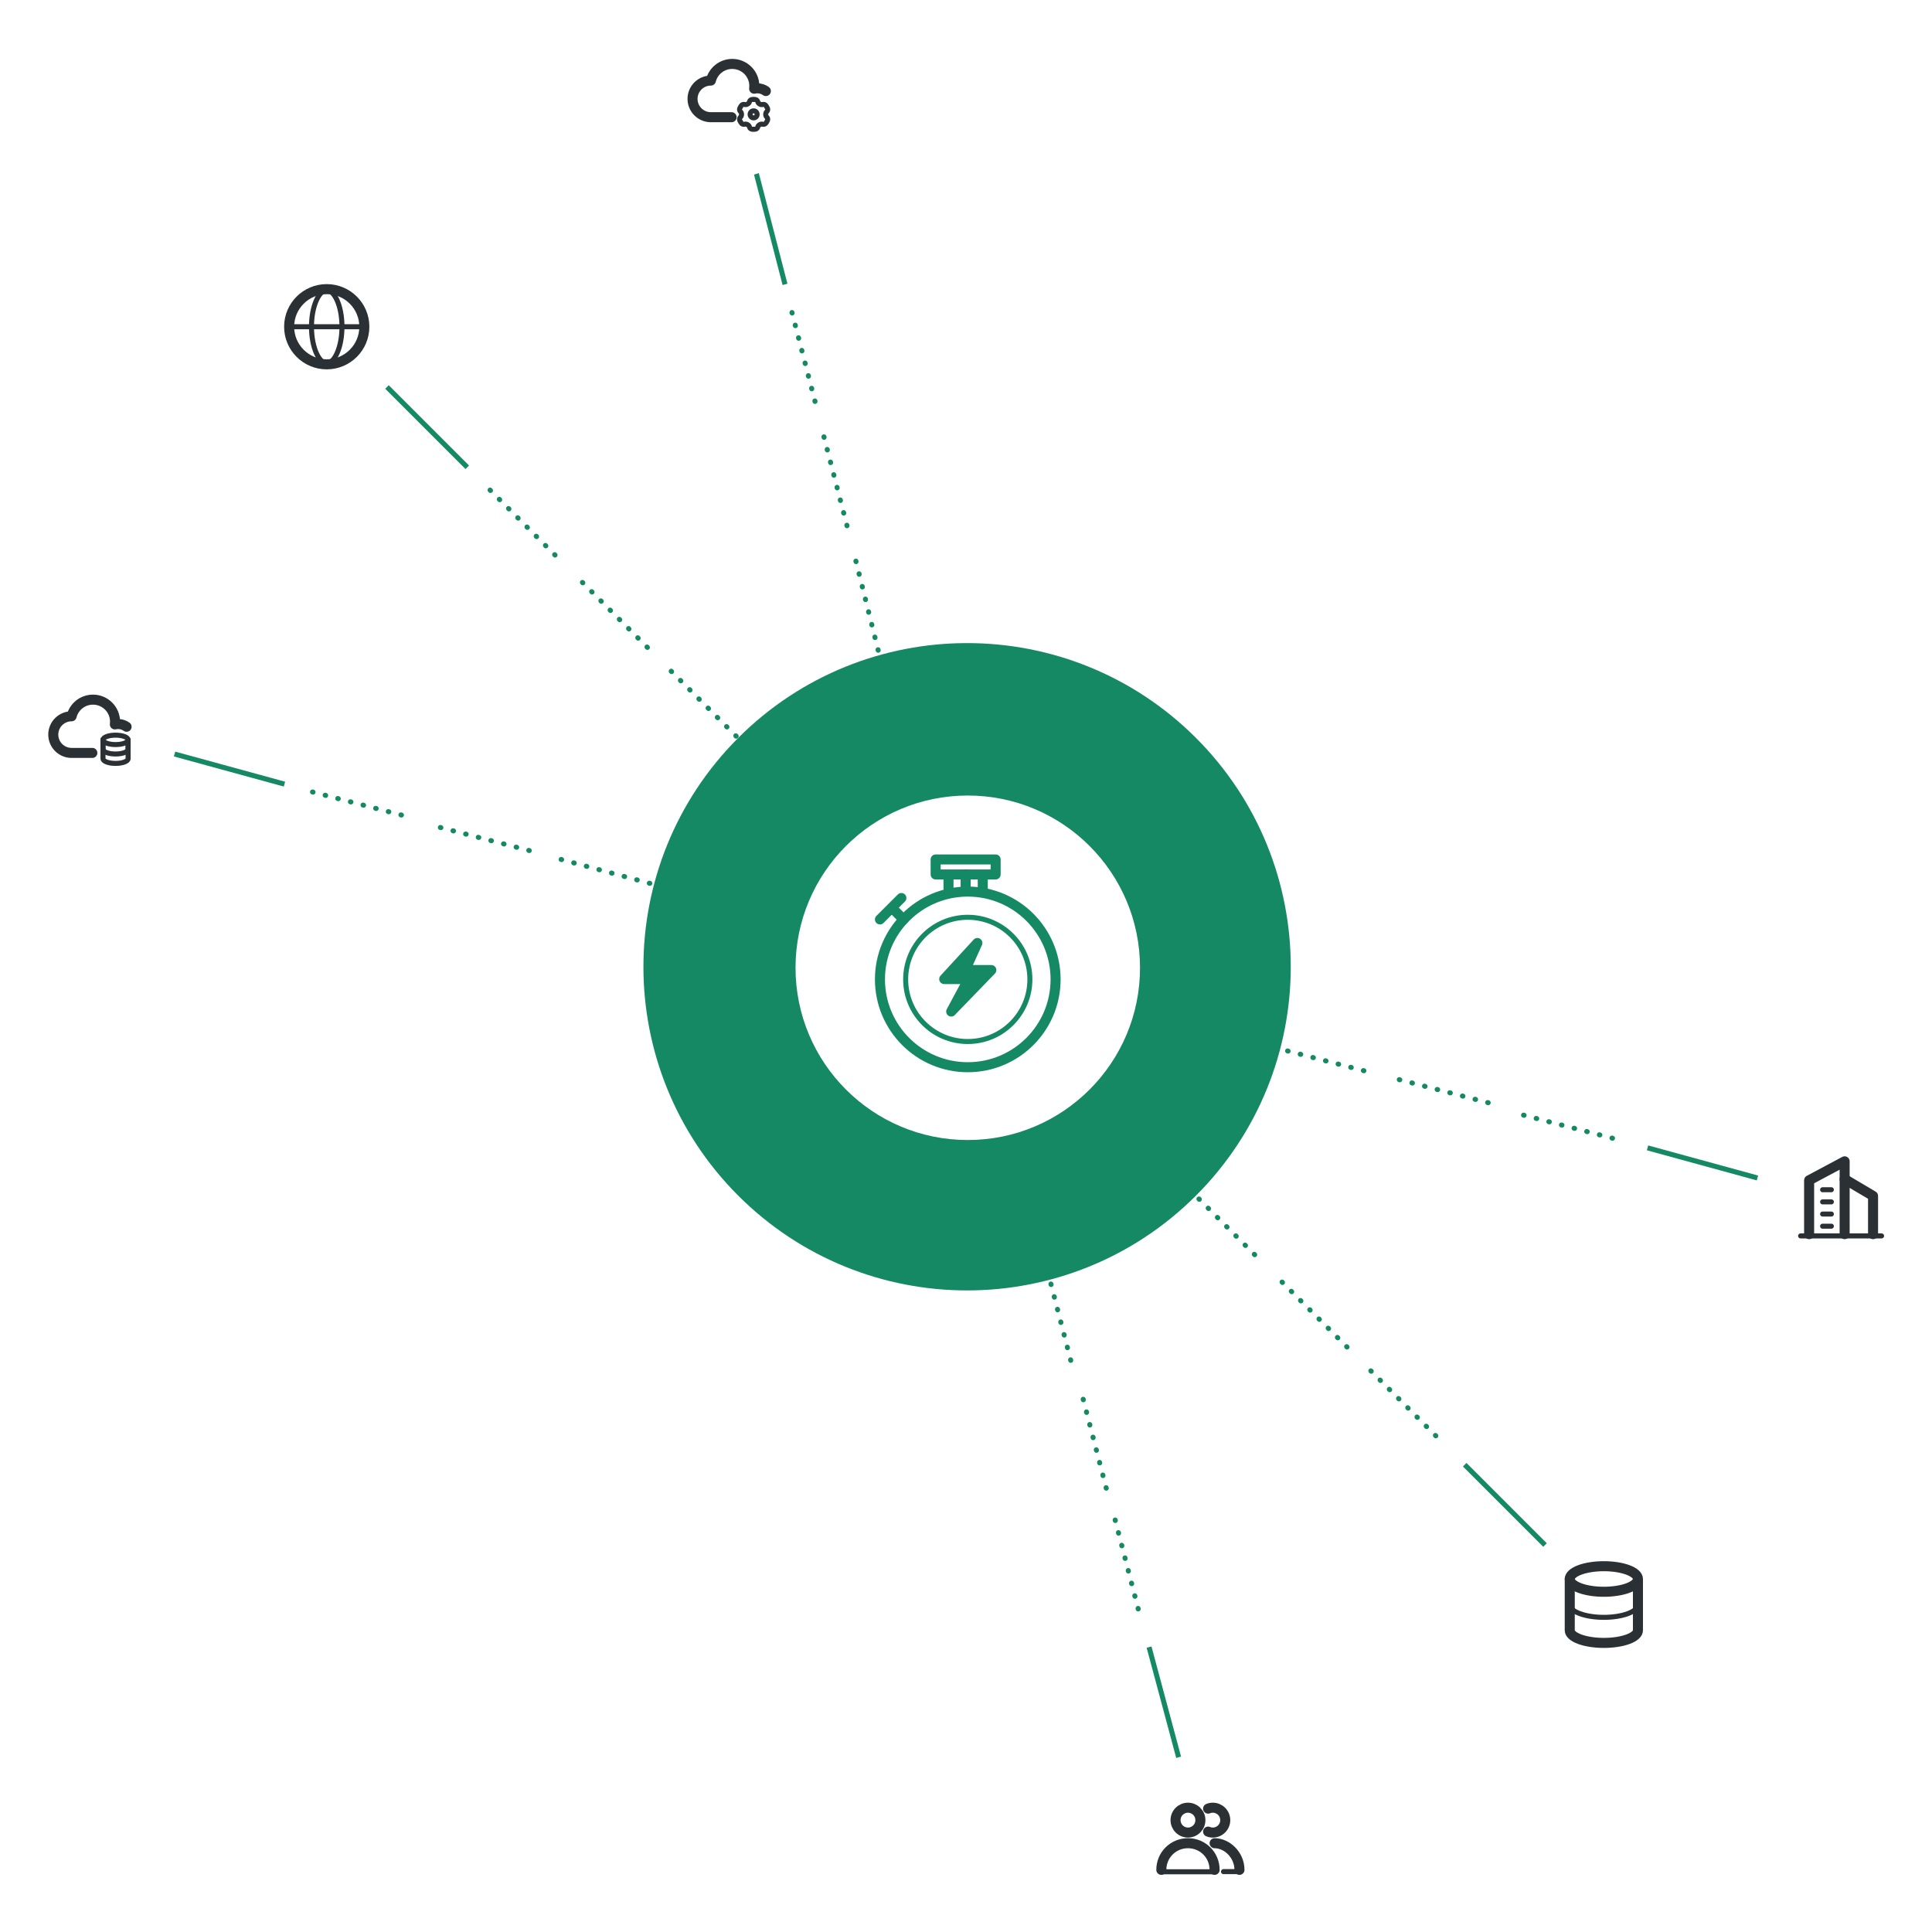 <?xml version="1.0" encoding="UTF-8"?> <svg xmlns="http://www.w3.org/2000/svg" width="385" height="385" viewBox="0 0 385 385" fill="none"><g clip-path="url(#clip0_17196_16101)"><path d="M176.93 135.882L150.744 34.678" stroke="#158864" stroke-linecap="round"></path><path d="M152.16 152.16L77.142 77.142" stroke="#158864" stroke-linecap="round"></path><path d="M145.083 180.469L33.971 150.037" stroke="#158864" stroke-linecap="round"></path><path d="M351.029 234.963L239.917 204.531" stroke="#158864" stroke-linecap="round"></path><path d="M309.981 309.981L233.548 233.548" stroke="#158864" stroke-linecap="round"></path><path d="M235.671 353.152L207.362 247.702" stroke="#158864" stroke-linecap="round"></path><g filter="url(#filter0_d_17196_16101)"><path d="M315.328 171.926C326.691 239.762 280.911 303.965 213.075 315.328C145.239 326.691 81.035 280.911 69.672 213.075C58.309 145.239 104.09 81.035 171.926 69.672C239.762 58.309 303.965 104.09 315.328 171.926Z" stroke="white" stroke-width="32"></path></g><g filter="url(#filter1_d_17196_16101)"><path d="M290.122 176.299C299.141 230.142 262.804 281.102 208.961 290.121C155.118 299.14 104.158 262.803 95.139 208.96C86.12 155.117 122.457 104.157 176.3 95.138C230.143 86.119 281.103 122.456 290.122 176.299Z" stroke="white" stroke-width="32"></path></g><g filter="url(#filter2_d_17196_16101)"><circle cx="192.744" cy="192.433" r="73.378" transform="rotate(-9.509 192.744 192.433)" stroke="white" stroke-width="32"></circle></g><circle cx="192.718" cy="192.652" r="48.499" transform="rotate(135 192.718 192.652)" stroke="#158864" stroke-width="32"></circle><g filter="url(#filter3_d_17196_16101)"><circle cx="192.854" cy="192.854" r="34.324" fill="white"></circle></g><g filter="url(#filter4_d_17196_16101)"><circle cx="16.985" cy="16.985" r="16.985" transform="matrix(1 0 0 -1 128.805 35.386)" fill="white"></circle></g><g filter="url(#filter5_d_17196_16101)"><circle cx="16.985" cy="16.985" r="16.985" transform="matrix(1 0 0 -1 48.125 82.096)" fill="white"></circle></g><g filter="url(#filter6_d_17196_16101)"><circle cx="16.985" cy="16.985" r="16.985" transform="matrix(1 0 0 -1 1.415 162.776)" fill="white"></circle></g><g filter="url(#filter7_d_17196_16101)"><circle cx="16.985" cy="16.985" r="16.985" transform="matrix(1 0 0 -1 222.225 383.584)" fill="white"></circle></g><g filter="url(#filter8_d_17196_16101)"><circle cx="16.985" cy="16.985" r="16.985" transform="matrix(1 0 0 -1 302.904 336.875)" fill="white"></circle></g><g filter="url(#filter9_d_17196_16101)"><circle cx="16.985" cy="16.985" r="16.985" transform="matrix(1 0 0 -1 349.614 256.195)" fill="white"></circle></g><path d="M360.514 245.933L360.514 235.199L367.591 231.425V245.933" stroke="#2A3033" stroke-width="2" stroke-linecap="round" stroke-linejoin="round"></path><path d="M373.253 245.933V238.318L367.591 234.963" stroke="#2A3033" stroke-width="2" stroke-linecap="round" stroke-linejoin="round"></path><path d="M363.199 237.086H364.948" stroke="#2A3033" stroke-linecap="round"></path><path d="M363.199 239.507H364.948" stroke="#2A3033" stroke-linecap="round"></path><path d="M363.199 241.929H364.948" stroke="#2A3033" stroke-linecap="round"></path><path d="M363.199 244.349H364.948" stroke="#2A3033" stroke-linecap="round"></path><path d="M374.95 246.287H358.814" stroke="#2A3033" stroke-linecap="round"></path><path d="M157.821 62.279L162.775 81.388" stroke="#158864" stroke-miterlimit="10" stroke-linecap="round" stroke-dasharray="0.1 2.5"></path><path d="M97.665 97.665L111.112 111.112" stroke="#158864" stroke-miterlimit="10" stroke-linecap="round" stroke-dasharray="0.1 2.5"></path><path d="M116.066 116.066L129.513 129.513" stroke="#158864" stroke-miterlimit="10" stroke-linecap="round" stroke-dasharray="0.1 2.5"></path><path d="M62.279 157.822L81.388 162.776" stroke="#158864" stroke-miterlimit="10" stroke-linecap="round" stroke-dasharray="0.1 2.5"></path><path d="M87.758 164.899L106.866 169.853" stroke="#158864" stroke-miterlimit="10" stroke-linecap="round" stroke-dasharray="0.1 2.5"></path><path d="M111.82 171.269L130.221 176.223" stroke="#158864" stroke-miterlimit="10" stroke-linecap="round" stroke-dasharray="0.1 2.5"></path><path d="M133.759 133.759L147.205 147.206" stroke="#158864" stroke-miterlimit="10" stroke-linecap="round" stroke-dasharray="0.1 2.5"></path><path d="M164.191 87.05L169.145 106.158" stroke="#158864" stroke-miterlimit="10" stroke-linecap="round" stroke-dasharray="0.1 2.5"></path><path d="M170.561 111.82L175.515 131.636" stroke="#158864" stroke-miterlimit="10" stroke-linecap="round" stroke-dasharray="0.1 2.5"></path><path d="M150.674 23.283C150.947 23.009 150.947 22.566 150.674 22.292C150.4 22.019 149.956 22.019 149.683 22.292C149.409 22.566 149.409 23.009 149.683 23.283C149.956 23.556 150.4 23.556 150.674 23.283Z" stroke="#2A3033" stroke-linecap="round"></path><path d="M152.59 22.788C152.59 22.783 152.59 22.778 152.59 22.773C152.589 22.576 152.651 22.38 152.796 22.247V22.247C153.003 22.056 153.049 21.747 152.907 21.504L152.672 21.103C152.529 20.857 152.236 20.742 151.963 20.824V20.824C151.773 20.881 151.57 20.839 151.398 20.739C151.387 20.732 151.376 20.726 151.365 20.72C151.194 20.624 151.056 20.471 151.011 20.28V20.28C150.947 20.008 150.704 19.816 150.425 19.816H149.932C149.653 19.816 149.41 20.008 149.346 20.28V20.28C149.301 20.471 149.163 20.624 148.992 20.72C148.981 20.726 148.97 20.733 148.958 20.739C148.787 20.839 148.584 20.881 148.394 20.824V20.824C148.121 20.742 147.828 20.857 147.685 21.103L147.45 21.504C147.308 21.747 147.354 22.056 147.561 22.247V22.247C147.706 22.38 147.768 22.576 147.767 22.773C147.767 22.778 147.767 22.783 147.767 22.788C147.767 22.793 147.767 22.798 147.767 22.803C147.768 23 147.706 23.196 147.561 23.33V23.33C147.354 23.521 147.308 23.83 147.45 24.073L147.685 24.474C147.828 24.719 148.121 24.834 148.394 24.753V24.753C148.584 24.695 148.787 24.738 148.959 24.838C148.97 24.844 148.981 24.851 148.992 24.857C149.163 24.953 149.301 25.105 149.346 25.297V25.297C149.41 25.569 149.652 25.761 149.932 25.761H150.425C150.704 25.761 150.947 25.569 151.011 25.297V25.297C151.056 25.105 151.194 24.953 151.365 24.857C151.376 24.85 151.387 24.844 151.399 24.838C151.57 24.738 151.773 24.695 151.963 24.753V24.753C152.236 24.834 152.529 24.719 152.672 24.474L152.907 24.073C153.049 23.83 153.003 23.52 152.796 23.33V23.33C152.651 23.196 152.589 23 152.59 22.803C152.59 22.799 152.59 22.793 152.59 22.788Z" stroke="#2A3033" stroke-linecap="round"></path><path d="M145.791 23.355H141.661C139.642 23.355 138.006 21.721 138.006 19.705C138.006 17.689 139.642 16.056 141.661 16.056C142.136 14.153 143.857 12.739 145.918 12.739C148.348 12.739 150.317 14.705 150.317 17.131C150.317 17.315 150.303 17.499 150.282 17.675C150.487 17.626 150.707 17.598 150.926 17.598C151.556 17.598 152.14 17.8 152.616 18.143" stroke="#2A3033" stroke-width="2" stroke-linecap="round" stroke-linejoin="round"></path><circle cx="65.11" cy="65.11" r="7.493" stroke="#2A3033" stroke-width="2" stroke-linecap="round" stroke-linejoin="round"></circle><path d="M68.148 65.11C68.148 67.205 67.761 69.078 67.157 70.408C66.532 71.783 65.77 72.395 65.11 72.395C64.449 72.395 63.688 71.783 63.063 70.408C62.458 69.078 62.071 67.205 62.071 65.11C62.071 63.015 62.458 61.142 63.063 59.812C63.688 58.437 64.449 57.825 65.11 57.825C65.77 57.825 66.532 58.437 67.157 59.812C67.761 61.142 68.148 63.015 68.148 65.11Z" stroke="#2A3033" stroke-linecap="round"></path><path d="M72.895 65.11H57.325" stroke="#2A3033" stroke-linecap="round"></path><path d="M20.524 147.436C20.524 147.685 20.788 147.924 21.257 148.1C21.726 148.276 22.363 148.374 23.026 148.374C23.69 148.374 24.326 148.276 24.796 148.1C25.265 147.924 25.528 147.685 25.528 147.436C25.528 147.187 25.265 146.949 24.796 146.773C24.326 146.597 23.69 146.498 23.026 146.498C22.363 146.498 21.726 146.597 21.257 146.773C20.788 146.949 20.524 147.187 20.524 147.436Z" stroke="#2A3033" stroke-linecap="round"></path><path d="M20.524 147.437V149.313C20.524 149.562 20.788 149.8 21.257 149.976C21.726 150.152 22.363 150.251 23.026 150.251C23.69 150.251 24.326 150.152 24.796 149.976C25.265 149.8 25.528 149.562 25.528 149.313V147.437" stroke="#2A3033" stroke-linecap="round"></path><path d="M20.524 147.354V151.189C20.524 151.438 20.788 151.677 21.257 151.853C21.726 152.029 22.363 152.127 23.026 152.127C23.69 152.127 24.326 152.029 24.796 151.853C25.265 151.677 25.528 151.438 25.528 151.189V147.482" stroke="#2A3033" stroke-linecap="round"></path><path d="M18.401 150.037H14.271C12.252 150.037 10.616 148.403 10.616 146.387C10.616 144.372 12.252 142.738 14.271 142.738C14.746 140.835 16.467 139.421 18.529 139.421C20.958 139.421 22.928 141.387 22.928 143.813C22.928 143.997 22.913 144.181 22.892 144.357C23.098 144.308 23.317 144.28 23.537 144.28C24.167 144.28 24.75 144.482 25.226 144.825" stroke="#2A3033" stroke-width="2" stroke-linecap="round" stroke-linejoin="round"></path><path d="M312.812 314.653C312.812 315.328 313.528 315.977 314.802 316.454C316.077 316.932 317.805 317.201 319.607 317.201C321.409 317.201 323.137 316.932 324.411 316.454C325.685 315.977 326.401 315.328 326.401 314.653C326.401 313.977 325.685 313.329 324.411 312.851C323.137 312.373 321.409 312.105 319.607 312.105C317.805 312.105 316.077 312.373 314.802 312.851C313.528 313.329 312.812 313.977 312.812 314.653Z" stroke="#2A3033" stroke-width="2" stroke-linecap="round" stroke-linejoin="round"></path><path d="M312.812 314.652V319.748C312.812 320.424 313.528 321.072 314.802 321.549C316.077 322.027 317.805 322.296 319.607 322.296C321.409 322.296 323.137 322.027 324.411 321.549C325.685 321.072 326.401 320.424 326.401 319.748V314.652" stroke="#2A3033" stroke-linecap="round"></path><path d="M312.812 314.652V324.888C312.812 325.552 313.528 326.189 314.802 326.658C316.077 327.128 317.805 327.391 319.607 327.391C321.409 327.391 323.137 327.128 324.411 326.658C325.685 326.189 326.401 325.552 326.401 324.888V314.995" stroke="#2A3033" stroke-width="2" stroke-linecap="round" stroke-linejoin="round"></path><path d="M242.041 373L231.425 373" stroke="#2A3033" stroke-linecap="round"></path><path d="M246.995 372.969L243.81 372.969" stroke="#2A3033" stroke-linecap="round"></path><path d="M236.733 365.184C238.101 365.184 239.21 364.075 239.21 362.707C239.21 361.339 238.101 360.23 236.733 360.23C235.365 360.23 234.256 361.339 234.256 362.707C234.256 364.075 235.365 365.184 236.733 365.184Z" stroke="#2A3033" stroke-width="2" stroke-linecap="round" stroke-linejoin="round"></path><path d="M240.741 360.417C241.032 360.296 241.352 360.23 241.686 360.23C243.054 360.23 244.163 361.339 244.163 362.707C244.163 364.075 243.054 365.184 241.686 365.184C241.352 365.184 241.032 365.118 240.741 364.997" stroke="#2A3033" stroke-width="2" stroke-linecap="round" stroke-linejoin="round"></path><path d="M231.425 372.615C231.425 369.642 233.791 367.307 236.733 367.307C239.674 367.307 242.041 369.642 242.041 372.615" stroke="#2A3033" stroke-width="2" stroke-linecap="round" stroke-linejoin="round"></path><path d="M242.041 367.307C244.518 367.307 246.995 369.642 246.995 372.615" stroke="#2A3033" stroke-width="2" stroke-linecap="round" stroke-linejoin="round"></path><path d="M222.225 302.904L227.179 322.013" stroke="#158864" stroke-miterlimit="10" stroke-linecap="round" stroke-dasharray="0.1 2.5"></path><path d="M215.854 278.842L220.809 297.95" stroke="#158864" stroke-miterlimit="10" stroke-linecap="round" stroke-dasharray="0.1 2.5"></path><path d="M255.487 255.487L269.642 269.642" stroke="#158864" stroke-miterlimit="10" stroke-linecap="round" stroke-dasharray="0.1 2.5"></path><path d="M273.18 273.18L287.334 287.335" stroke="#158864" stroke-miterlimit="10" stroke-linecap="round" stroke-dasharray="0.1 2.5"></path><path d="M237.086 237.086L251.24 251.241" stroke="#158864" stroke-miterlimit="10" stroke-linecap="round" stroke-dasharray="0.1 2.5"></path><path d="M254.071 208.777L273.18 213.731" stroke="#158864" stroke-miterlimit="10" stroke-linecap="round" stroke-dasharray="0.1 2.5"></path><path d="M278.842 215.147L297.95 220.101" stroke="#158864" stroke-miterlimit="10" stroke-linecap="round" stroke-dasharray="0.1 2.5"></path><path d="M303.612 222.224L322.721 227.178" stroke="#158864" stroke-miterlimit="10" stroke-linecap="round" stroke-dasharray="0.1 2.5"></path><path d="M208.777 253.364L213.731 272.472" stroke="#158864" stroke-miterlimit="10" stroke-linecap="round" stroke-dasharray="0.1 2.5"></path><circle cx="192.854" cy="195.171" r="17.5" stroke="#158864" stroke-width="2" stroke-linecap="round" stroke-linejoin="round"></circle><circle cx="192.854" cy="195.171" r="12.378" stroke="#158864" stroke-linecap="round" stroke-linejoin="round"></circle><path d="M188.159 195.103L194.767 187.915L192.333 193.306H197.549L189.55 201.573L193.028 195.103H188.159Z" fill="#158864" stroke="#158864" stroke-width="2" stroke-linecap="round" stroke-linejoin="round"></path><path d="M192.428 174.256V176.817" stroke="#158864" stroke-width="2" stroke-linecap="round" stroke-linejoin="round"></path><path d="M189.013 174.256V177.671M195.842 174.256V177.671M186.452 174.256H198.403V171.269H186.452V174.256Z" stroke="#158864" stroke-width="2" stroke-linecap="round" stroke-linejoin="round"></path><path d="M177.915 181.085L180.049 183.22" stroke="#158864" stroke-width="2" stroke-linecap="round" stroke-linejoin="round"></path><path d="M179.623 178.951L175.354 183.219" stroke="#158864" stroke-width="2" stroke-linecap="round" stroke-linejoin="round"></path></g><defs><filter id="filter0_d_17196_16101" x="15.37" y="15.371" width="354.259" height="354.259" filterUnits="userSpaceOnUse" color-interpolation-filters="sRGB"><feFlood flood-opacity="0" result="BackgroundImageFix"></feFlood><feColorMatrix in="SourceAlpha" type="matrix" values="0 0 0 0 0 0 0 0 0 0 0 0 0 0 0 0 0 0 127 0" result="hardAlpha"></feColorMatrix><feOffset></feOffset><feGaussianBlur stdDeviation="18.284"></feGaussianBlur><feColorMatrix type="matrix" values="0 0 0 0 0.082 0 0 0 0 0.533 0 0 0 0 0.392 0 0 0 0.15 0"></feColorMatrix><feBlend mode="normal" in2="BackgroundImageFix" result="effect1_dropShadow_17196_16101"></feBlend><feBlend mode="normal" in="SourceGraphic" in2="effect1_dropShadow_17196_16101" result="shape"></feBlend></filter><filter id="filter1_d_17196_16101" x="41.195" y="41.194" width="302.871" height="302.871" filterUnits="userSpaceOnUse" color-interpolation-filters="sRGB"><feFlood flood-opacity="0" result="BackgroundImageFix"></feFlood><feColorMatrix in="SourceAlpha" type="matrix" values="0 0 0 0 0 0 0 0 0 0 0 0 0 0 0 0 0 0 127 0" result="hardAlpha"></feColorMatrix><feOffset></feOffset><feGaussianBlur stdDeviation="18.284"></feGaussianBlur><feColorMatrix type="matrix" values="0 0 0 0 0.082 0 0 0 0 0.533 0 0 0 0 0.392 0 0 0 0.15 0"></feColorMatrix><feBlend mode="normal" in2="BackgroundImageFix" result="effect1_dropShadow_17196_16101"></feBlend><feBlend mode="normal" in="SourceGraphic" in2="effect1_dropShadow_17196_16101" result="shape"></feBlend></filter><filter id="filter2_d_17196_16101" x="66.784" y="66.474" width="251.92" height="251.919" filterUnits="userSpaceOnUse" color-interpolation-filters="sRGB"><feFlood flood-opacity="0" result="BackgroundImageFix"></feFlood><feColorMatrix in="SourceAlpha" type="matrix" values="0 0 0 0 0 0 0 0 0 0 0 0 0 0 0 0 0 0 127 0" result="hardAlpha"></feColorMatrix><feOffset></feOffset><feGaussianBlur stdDeviation="18.284"></feGaussianBlur><feColorMatrix type="matrix" values="0 0 0 0 0.082 0 0 0 0 0.533 0 0 0 0 0.392 0 0 0 0.15 0"></feColorMatrix><feBlend mode="normal" in2="BackgroundImageFix" result="effect1_dropShadow_17196_16101"></feBlend><feBlend mode="normal" in="SourceGraphic" in2="effect1_dropShadow_17196_16101" result="shape"></feBlend></filter><filter id="filter3_d_17196_16101" x="122.93" y="122.93" width="139.846" height="139.847" filterUnits="userSpaceOnUse" color-interpolation-filters="sRGB"><feFlood flood-opacity="0" result="BackgroundImageFix"></feFlood><feColorMatrix in="SourceAlpha" type="matrix" values="0 0 0 0 0 0 0 0 0 0 0 0 0 0 0 0 0 0 127 0" result="hardAlpha"></feColorMatrix><feOffset></feOffset><feGaussianBlur stdDeviation="17.799"></feGaussianBlur><feColorMatrix type="matrix" values="0 0 0 0 0 0 0 0 0 0.498 0 0 0 0 0.376 0 0 0 0.15 0"></feColorMatrix><feBlend mode="normal" in2="BackgroundImageFix" result="effect1_dropShadow_17196_16101"></feBlend><feBlend mode="normal" in="SourceGraphic" in2="effect1_dropShadow_17196_16101" result="shape"></feBlend></filter><filter id="filter4_d_17196_16101" x="108.805" y="-18.584" width="73.971" height="73.971" filterUnits="userSpaceOnUse" color-interpolation-filters="sRGB"><feFlood flood-opacity="0" result="BackgroundImageFix"></feFlood><feColorMatrix in="SourceAlpha" type="matrix" values="0 0 0 0 0 0 0 0 0 0 0 0 0 0 0 0 0 0 127 0" result="hardAlpha"></feColorMatrix><feOffset></feOffset><feGaussianBlur stdDeviation="10"></feGaussianBlur><feColorMatrix type="matrix" values="0 0 0 0 0.082 0 0 0 0 0.533 0 0 0 0 0.392 0 0 0 0.15 0"></feColorMatrix><feBlend mode="normal" in2="BackgroundImageFix" result="effect1_dropShadow_17196_16101"></feBlend><feBlend mode="normal" in="SourceGraphic" in2="effect1_dropShadow_17196_16101" result="shape"></feBlend></filter><filter id="filter5_d_17196_16101" x="28.125" y="28.125" width="73.971" height="73.971" filterUnits="userSpaceOnUse" color-interpolation-filters="sRGB"><feFlood flood-opacity="0" result="BackgroundImageFix"></feFlood><feColorMatrix in="SourceAlpha" type="matrix" values="0 0 0 0 0 0 0 0 0 0 0 0 0 0 0 0 0 0 127 0" result="hardAlpha"></feColorMatrix><feOffset></feOffset><feGaussianBlur stdDeviation="10"></feGaussianBlur><feColorMatrix type="matrix" values="0 0 0 0 0.082 0 0 0 0 0.533 0 0 0 0 0.392 0 0 0 0.15 0"></feColorMatrix><feBlend mode="normal" in2="BackgroundImageFix" result="effect1_dropShadow_17196_16101"></feBlend><feBlend mode="normal" in="SourceGraphic" in2="effect1_dropShadow_17196_16101" result="shape"></feBlend></filter><filter id="filter6_d_17196_16101" x="-18.585" y="108.805" width="73.971" height="73.971" filterUnits="userSpaceOnUse" color-interpolation-filters="sRGB"><feFlood flood-opacity="0" result="BackgroundImageFix"></feFlood><feColorMatrix in="SourceAlpha" type="matrix" values="0 0 0 0 0 0 0 0 0 0 0 0 0 0 0 0 0 0 127 0" result="hardAlpha"></feColorMatrix><feOffset></feOffset><feGaussianBlur stdDeviation="10"></feGaussianBlur><feColorMatrix type="matrix" values="0 0 0 0 0.082 0 0 0 0 0.533 0 0 0 0 0.392 0 0 0 0.15 0"></feColorMatrix><feBlend mode="normal" in2="BackgroundImageFix" result="effect1_dropShadow_17196_16101"></feBlend><feBlend mode="normal" in="SourceGraphic" in2="effect1_dropShadow_17196_16101" result="shape"></feBlend></filter><filter id="filter7_d_17196_16101" x="202.225" y="329.614" width="73.971" height="73.971" filterUnits="userSpaceOnUse" color-interpolation-filters="sRGB"><feFlood flood-opacity="0" result="BackgroundImageFix"></feFlood><feColorMatrix in="SourceAlpha" type="matrix" values="0 0 0 0 0 0 0 0 0 0 0 0 0 0 0 0 0 0 127 0" result="hardAlpha"></feColorMatrix><feOffset></feOffset><feGaussianBlur stdDeviation="10"></feGaussianBlur><feColorMatrix type="matrix" values="0 0 0 0 0.082 0 0 0 0 0.533 0 0 0 0 0.392 0 0 0 0.15 0"></feColorMatrix><feBlend mode="normal" in2="BackgroundImageFix" result="effect1_dropShadow_17196_16101"></feBlend><feBlend mode="normal" in="SourceGraphic" in2="effect1_dropShadow_17196_16101" result="shape"></feBlend></filter><filter id="filter8_d_17196_16101" x="282.904" y="282.904" width="73.971" height="73.971" filterUnits="userSpaceOnUse" color-interpolation-filters="sRGB"><feFlood flood-opacity="0" result="BackgroundImageFix"></feFlood><feColorMatrix in="SourceAlpha" type="matrix" values="0 0 0 0 0 0 0 0 0 0 0 0 0 0 0 0 0 0 127 0" result="hardAlpha"></feColorMatrix><feOffset></feOffset><feGaussianBlur stdDeviation="10"></feGaussianBlur><feColorMatrix type="matrix" values="0 0 0 0 0.082 0 0 0 0 0.533 0 0 0 0 0.392 0 0 0 0.15 0"></feColorMatrix><feBlend mode="normal" in2="BackgroundImageFix" result="effect1_dropShadow_17196_16101"></feBlend><feBlend mode="normal" in="SourceGraphic" in2="effect1_dropShadow_17196_16101" result="shape"></feBlend></filter><filter id="filter9_d_17196_16101" x="329.614" y="202.224" width="73.971" height="73.971" filterUnits="userSpaceOnUse" color-interpolation-filters="sRGB"><feFlood flood-opacity="0" result="BackgroundImageFix"></feFlood><feColorMatrix in="SourceAlpha" type="matrix" values="0 0 0 0 0 0 0 0 0 0 0 0 0 0 0 0 0 0 127 0" result="hardAlpha"></feColorMatrix><feOffset></feOffset><feGaussianBlur stdDeviation="10"></feGaussianBlur><feColorMatrix type="matrix" values="0 0 0 0 0.082 0 0 0 0 0.533 0 0 0 0 0.392 0 0 0 0.15 0"></feColorMatrix><feBlend mode="normal" in2="BackgroundImageFix" result="effect1_dropShadow_17196_16101"></feBlend><feBlend mode="normal" in="SourceGraphic" in2="effect1_dropShadow_17196_16101" result="shape"></feBlend></filter><clipPath id="clip0_17196_16101"><rect width="385" height="385" fill="white"></rect></clipPath></defs></svg> 